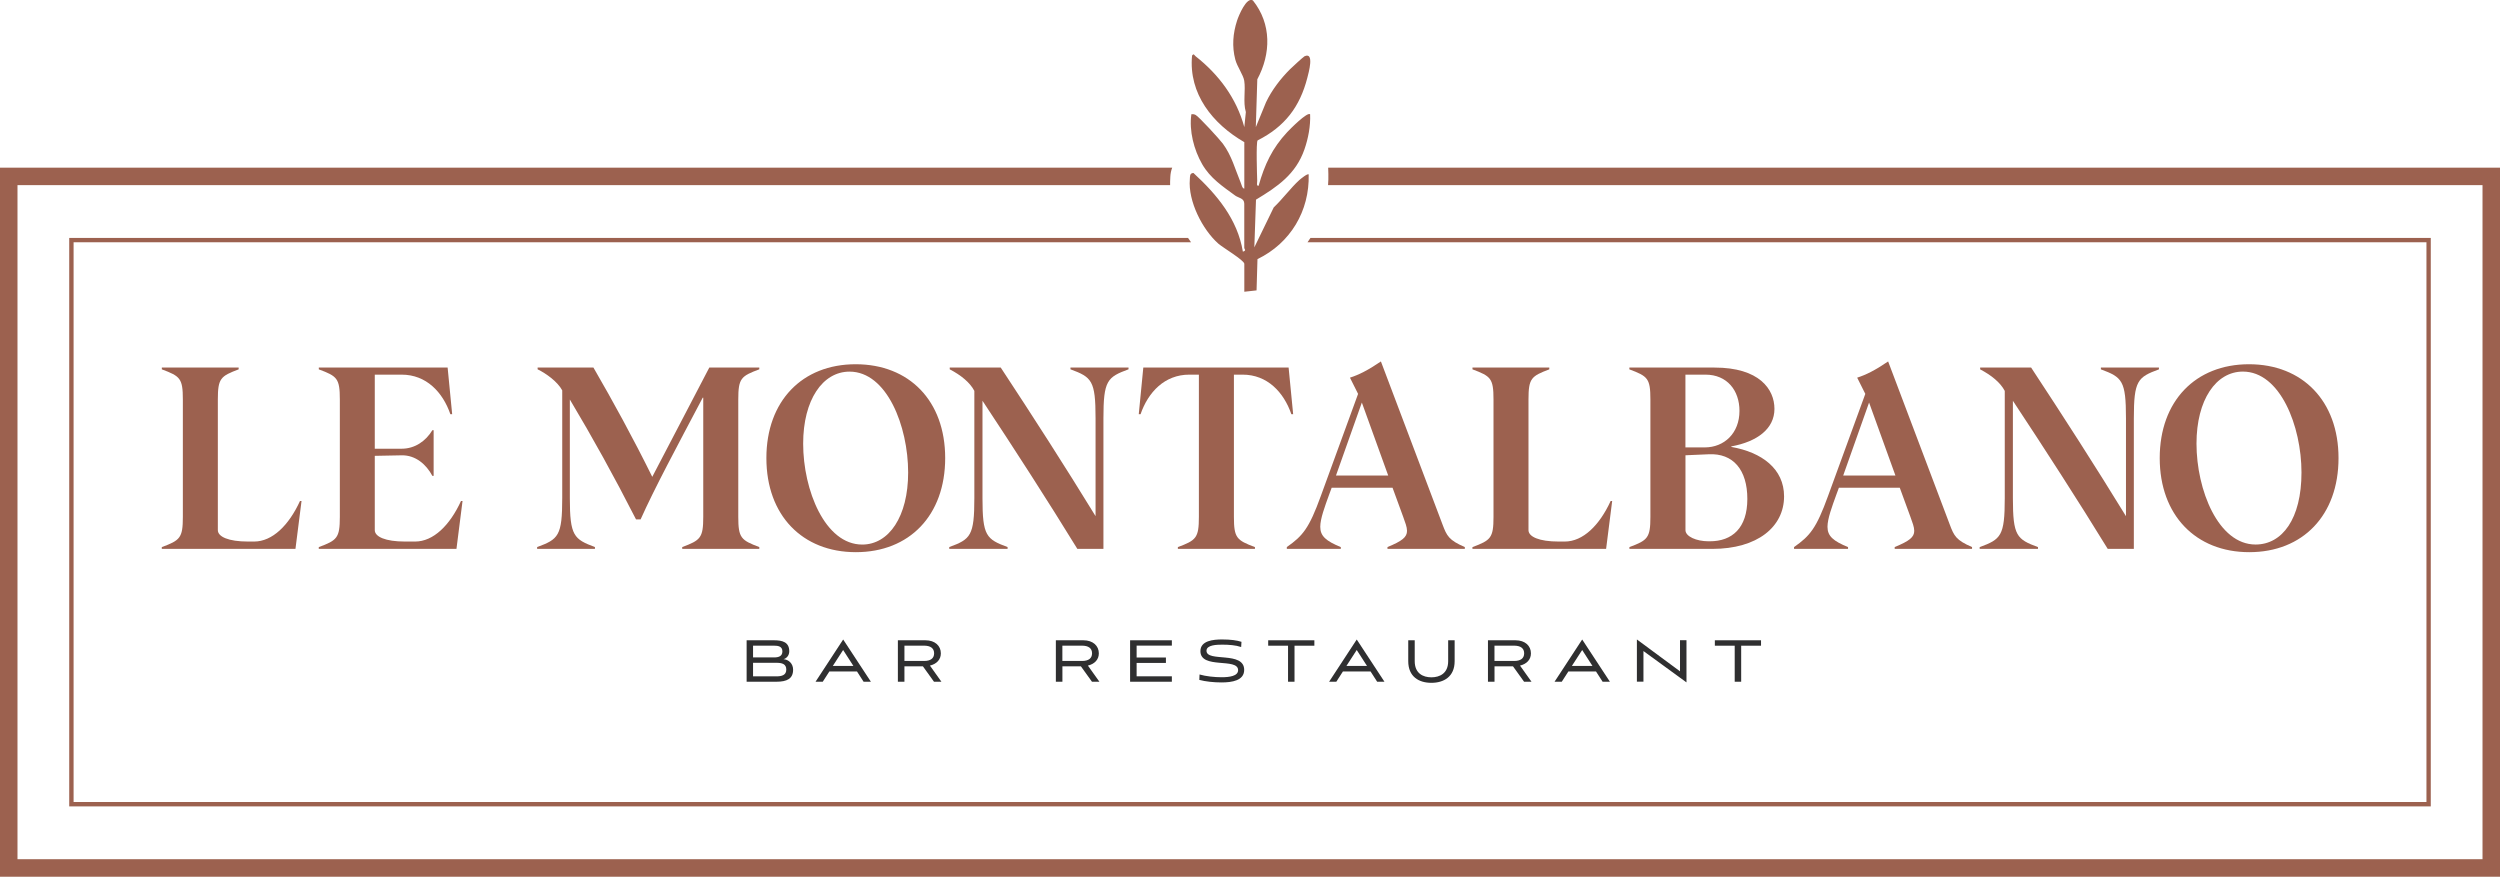 <?xml version="1.0" encoding="UTF-8"?>
<svg id="Calque_1" data-name="Calque 1" xmlns="http://www.w3.org/2000/svg" viewBox="0 0 571.74 200.49">
  <defs>
    <style>
      .cls-1 {
        fill: #2f2f30;
      }

      .cls-2 {
        fill: #9c614f;
      }
    </style>
  </defs>
  <g>
    <path class="cls-2" d="M303.75,38.34l.04,1.44c.02.86,0,1.72-.07,2.56h264.02v154.16H4V42.34h263.6c-.01-.57,0-1.14.04-1.7v-.1c.04-.85.19-1.57.44-2.2H0v162.16h571.74V38.34h-267.99Z"/>
    <path class="cls-2" d="M15.83,184.42h540.08V54.41h-256.21c-.22.34-.44.67-.68,1h255.9v128H16.83V55.41h255.56c-.23-.33-.46-.66-.69-1H15.83v130Z"/>
    <path class="cls-2" d="M278.68,55.76c.98.86,5.89,3.78,5.89,4.58v6.38l2.8-.31.21-7.15c7.52-3.64,11.93-11,11.71-19.37-.25-.28-1.86,1.04-2.14,1.29-1.92,1.73-3.9,4.43-5.85,6.25l-4.44,9.14.38-10.91c4.91-2.96,9.11-5.81,11.08-11.5.88-2.53,1.41-5.35,1.3-8.02-.62-.63-4.63,3.42-5.24,4.08-3.42,3.66-5.19,7.45-6.54,12.27-.57.08-.31-.74-.32-1.14-.04-1.18-.29-8.8.09-9.24,6.18-3.12,9.66-7.64,11.37-14.31.26-1.03,1.71-6.05-.66-4.92-.24.12-2.86,2.51-3.28,2.94-2.17,2.16-4.2,4.8-5.51,7.58l-2.33,5.68.34-10.94c3.15-5.87,3.27-12.68-1-18.03-1.45-.91-3.25,3.45-3.62,4.58-.96,2.94-1.2,5.95-.41,8.94.43,1.62,1.84,3.54,2.04,4.83.35,2.21-.31,4.87.37,7.17l-.35,3.44c-1.8-6.61-5.82-12.02-11.13-16.19-.35-.28-.4-.73-.82-.17-.83,8.76,4.74,15.64,11.95,19.8v10.63c-.47,0-.64-.93-.81-1.32-1.29-3.11-2.06-6.2-4.11-8.98-.72-.98-5.47-6.16-6.21-6.55-.33-.17-.61-.21-.98-.16-.54,3.79.58,8.13,2.48,11.43,1.84,3.19,4.64,5.04,7.55,7.17.75.55,2.07.57,2.07,1.86v10.14c0,.19.59.57-.32.82-1.23-7.43-5.93-13.04-11.3-17.99-.91.03-.77.8-.83,1.45-.43,4.97,2.87,11.5,6.55,14.74Z"/>
    <path class="cls-2" d="M37,125.12v.41h30.57l1.39-10.96h-.35c-2.55,5.57-6.32,9.28-10.5,9.28h-1.39c-4.47,0-6.9-1.1-6.9-2.61v-29.87c0-4.87.64-5.34,4.76-6.9v-.41h-17.57v.41c4.18,1.57,4.81,2.03,4.81,6.9v26.85c0,4.81-.64,5.34-4.81,6.9Z"/>
    <path class="cls-2" d="M72.9,125.12v.41h31.49l1.39-10.96h-.35c-2.55,5.57-6.32,9.28-10.5,9.28h-2.32c-4.47,0-6.9-1.1-6.9-2.61v-16.99l6.15-.12c3.19-.06,5.63,2.09,7.02,4.7h.29v-10.44h-.29c-1.51,2.49-4,4.23-7.02,4.23h-6.15v-16.94h6.15c5.63,0,9.4,4,11.14,9.05h.41l-1.04-10.67h-29.46v.41c4.18,1.57,4.81,2.03,4.81,6.9v26.85c0,4.81-.64,5.34-4.81,6.9Z"/>
    <path class="cls-2" d="M173.65,84.46v-.41h-11.43l-13.05,25c-4.41-8.93-8.93-17.17-13.46-25h-12.76v.41c1.91.93,4.52,2.78,5.63,4.81v24.65c0,8.64-.87,9.4-5.74,11.19v.41h13.22v-.41c-4.81-1.8-5.74-2.55-5.74-11.19v-22.56c5.16,8.64,10.09,17.52,15.14,27.43h1.04c3.25-7.25,8.06-16.18,14.21-27.84h.12v27.26c0,4.81-.64,5.34-4.81,6.9v.41h17.63v-.41c-4.18-1.57-4.81-2.09-4.81-6.9v-26.85c0-4.87.64-5.34,4.81-6.9Z"/>
    <path class="cls-2" d="M175.27,104.76c0,13.11,8.24,21.52,20.47,21.52s20.42-8.41,20.42-21.52-8.24-21.46-20.47-21.46-20.42,8.41-20.42,21.46ZM207.69,108.07c0,10.09-4.41,16.47-10.5,16.47-8.53,0-13.51-12.47-13.51-23.08,0-10.03,4.47-16.47,10.61-16.47,8.53,0,13.4,12.47,13.4,23.08Z"/>
    <path class="cls-2" d="M246.38,125.52h5.97v-29.87c0-8.64.87-9.4,5.74-11.19v-.41h-13.28v.41c4.87,1.8,5.74,2.55,5.74,11.19v22.39c-7.08-11.54-14.21-22.62-21.69-33.99h-11.66v.41c2.55,1.33,4.64,3.02,5.63,4.93v24.53c0,8.64-.87,9.4-5.74,11.19v.41h13.34v-.41c-4.87-1.8-5.74-2.55-5.74-11.19v-22.27c7.37,11.14,14.96,22.91,21.69,33.87Z"/>
    <path class="cls-2" d="M284.19,85.68c5.63,0,9.4,4,11.14,9.05h.41l-1.04-10.67h-33.23l-1.04,10.67h.41c1.74-5.05,5.51-9.05,11.14-9.05h2.2v32.54c0,4.81-.64,5.34-4.81,6.9v.41h17.63v-.41c-4.18-1.57-4.81-2.09-4.81-6.9v-32.54h2.03Z"/>
    <path class="cls-2" d="M294.29,125.12v.41h12.35v-.41c-3.36-1.39-4.7-2.49-4.7-4.64,0-1.86,1.04-4.64,2.03-7.37l.58-1.57h13.92l2.44,6.67c.46,1.28.87,2.32.87,3.19,0,1.45-1.1,2.32-4.47,3.71v.41h17.69v-.41c-3.65-1.57-4.12-2.55-5.1-5.16l-14.09-37.29c-3.07,2.09-5.1,3.07-7.08,3.71l1.86,3.71-8.53,23.37c-2.67,7.37-4.12,9.11-7.77,11.66ZM311.45,92.06l6.03,16.7h-11.95l5.92-16.7Z"/>
    <path class="cls-2" d="M336.74,125.12v.41h30.57l1.39-10.96h-.35c-2.55,5.57-6.32,9.28-10.5,9.28h-1.39c-4.47,0-6.9-1.1-6.9-2.61v-29.87c0-4.87.64-5.34,4.76-6.9v-.41h-17.57v.41c4.18,1.57,4.81,2.03,4.81,6.9v26.85c0,4.81-.64,5.34-4.81,6.9Z"/>
    <path class="cls-2" d="M372.64,125.12v.41h18.96c10.32,0,16.41-5.05,16.41-12.01,0-6.32-5.1-10.09-12.06-11.31v-.12c5.97-1.1,9.86-4.06,9.86-8.58s-3.48-9.45-13.69-9.45h-19.49v.41c4.18,1.57,4.81,2.03,4.81,6.9v26.85c0,4.81-.64,5.34-4.81,6.9ZM385.46,85.68h4.58c4.93,0,7.77,3.6,7.77,8.29,0,5.1-3.48,8.35-7.95,8.35h-4.41v-16.65ZM385.46,104.12l5.28-.23c5.62-.29,8.87,3.54,8.87,10.21s-3.48,9.69-8.58,9.69h-.29c-2.78,0-5.28-1.1-5.28-2.55v-17.11Z"/>
    <path class="cls-2" d="M410.29,125.12v.41h12.35v-.41c-3.36-1.39-4.7-2.49-4.7-4.64,0-1.86,1.04-4.64,2.03-7.37l.58-1.57h13.92l2.44,6.67c.46,1.28.87,2.32.87,3.19,0,1.45-1.1,2.32-4.47,3.71v.41h17.69v-.41c-3.65-1.57-4.12-2.55-5.1-5.16l-14.09-37.29c-3.07,2.09-5.1,3.07-7.08,3.71l1.86,3.71-8.53,23.37c-2.67,7.37-4.12,9.11-7.77,11.66ZM427.45,92.06l6.03,16.7h-11.95l5.92-16.7Z"/>
    <path class="cls-2" d="M452.74,125.12v.41h13.34v-.41c-4.87-1.8-5.74-2.55-5.74-11.19v-22.27c7.37,11.14,14.96,22.91,21.69,33.87h5.97v-29.87c0-8.64.87-9.4,5.74-11.19v-.41h-13.28v.41c4.87,1.8,5.74,2.55,5.74,11.19v22.39c-7.08-11.54-14.21-22.62-21.69-33.99h-11.66v.41c2.55,1.33,4.64,3.02,5.63,4.93v24.53c0,8.64-.87,9.4-5.74,11.19Z"/>
    <path class="cls-2" d="M534.81,104.76c0-13.05-8.24-21.46-20.47-21.46s-20.42,8.41-20.42,21.46,8.24,21.52,20.47,21.52,20.42-8.41,20.42-21.52ZM502.33,101.45c0-10.03,4.47-16.47,10.61-16.47,8.53,0,13.4,12.47,13.4,23.08s-4.41,16.47-10.5,16.47c-8.53,0-13.51-12.47-13.51-23.08Z"/>
  </g>
  <g>
    <path class="cls-1" d="M170.75,155.91v-9.48h6.27c1.92,0,3.48.42,3.48,2.52,0,.95-.61,1.61-1.31,1.8,1.17.1,2.19,1,2.19,2.41,0,2.04-1.38,2.75-3.82,2.75h-6.82ZM172.22,147.66v2.69h4.81c.99,0,1.9-.24,1.9-1.38s-.95-1.31-1.92-1.31h-4.79ZM172.22,151.59v3.09h5.34c1.22,0,2.26-.27,2.26-1.55s-.97-1.55-2.24-1.55h-5.35Z"/>
    <path class="cls-1" d="M195.99,153.56h-6.32l-1.51,2.35h-1.65l6.32-9.66,6.34,9.66h-1.67l-1.51-2.35ZM190.46,152.3h4.71l-2.35-3.65-2.36,3.65Z"/>
    <path class="cls-1" d="M213.6,155.91l-2.53-3.52h-4.23v3.52h-1.5v-9.48h6.31c2.18,0,3.52,1.27,3.52,2.99,0,1.43-.97,2.43-2.5,2.8l2.63,3.69h-1.7ZM206.84,147.66v3.5h4.5c1.48,0,2.29-.6,2.29-1.75s-.82-1.75-2.29-1.75h-4.5Z"/>
    <path class="cls-1" d="M249.73,155.91l-2.53-3.52h-4.23v3.52h-1.5v-9.48h6.31c2.18,0,3.52,1.27,3.52,2.99,0,1.43-.97,2.43-2.5,2.8l2.63,3.69h-1.7ZM242.96,147.66v3.5h4.5c1.48,0,2.29-.6,2.29-1.75s-.82-1.75-2.29-1.75h-4.5Z"/>
    <path class="cls-1" d="M258.45,155.91v-9.48h9.55v1.22h-8.06v2.72h6.7v1.24h-6.7v3.06h8.06v1.24h-9.55Z"/>
    <path class="cls-1" d="M283.84,147.97c-1.21-.42-2.8-.54-4.33-.54-1.27,0-3.59.07-3.59,1.39,0,2.7,8.62,0,8.62,4.38,0,2.45-2.8,2.87-5.18,2.87-1.75,0-3.67-.2-5.08-.58l.05-1.24c1.46.42,3.4.63,5.05.63,1.75,0,3.77-.25,3.77-1.62,0-2.92-8.62-.14-8.62-4.35,0-2.41,2.97-2.67,4.95-2.67s3.38.2,4.44.54l-.07,1.17Z"/>
    <path class="cls-1" d="M294.57,155.91v-8.24h-4.54v-1.24h10.56v1.24h-4.54v8.24h-1.48Z"/>
    <path class="cls-1" d="M313.44,153.56h-6.32l-1.51,2.35h-1.65l6.32-9.66,6.34,9.66h-1.67l-1.51-2.35ZM307.92,152.3h4.71l-2.35-3.65-2.36,3.65Z"/>
    <path class="cls-1" d="M331.19,146.42h1.48v4.79c0,3.55-2.48,4.95-5.32,4.95s-5.29-1.39-5.29-4.95v-4.79h1.48v4.79c0,2.79,1.9,3.69,3.81,3.69s3.84-.9,3.84-3.69v-4.79Z"/>
    <path class="cls-1" d="M348.55,155.91l-2.53-3.52h-4.23v3.52h-1.5v-9.48h6.31c2.18,0,3.52,1.27,3.52,2.99,0,1.43-.97,2.43-2.5,2.8l2.63,3.69h-1.7ZM341.78,147.66v3.5h4.5c1.48,0,2.29-.6,2.29-1.75s-.82-1.75-2.29-1.75h-4.5Z"/>
    <path class="cls-1" d="M365,153.56h-6.32l-1.51,2.35h-1.65l6.32-9.66,6.34,9.66h-1.67l-1.51-2.35ZM359.48,152.3h4.71l-2.35-3.65-2.36,3.65Z"/>
    <path class="cls-1" d="M375.85,148.9v7h-1.5v-9.66l9.86,7.29v-7.12h1.48v9.65l-9.84-7.17Z"/>
    <path class="cls-1" d="M396.72,155.91v-8.24h-4.54v-1.24h10.56v1.24h-4.54v8.24h-1.48Z"/>
  </g>
</svg>